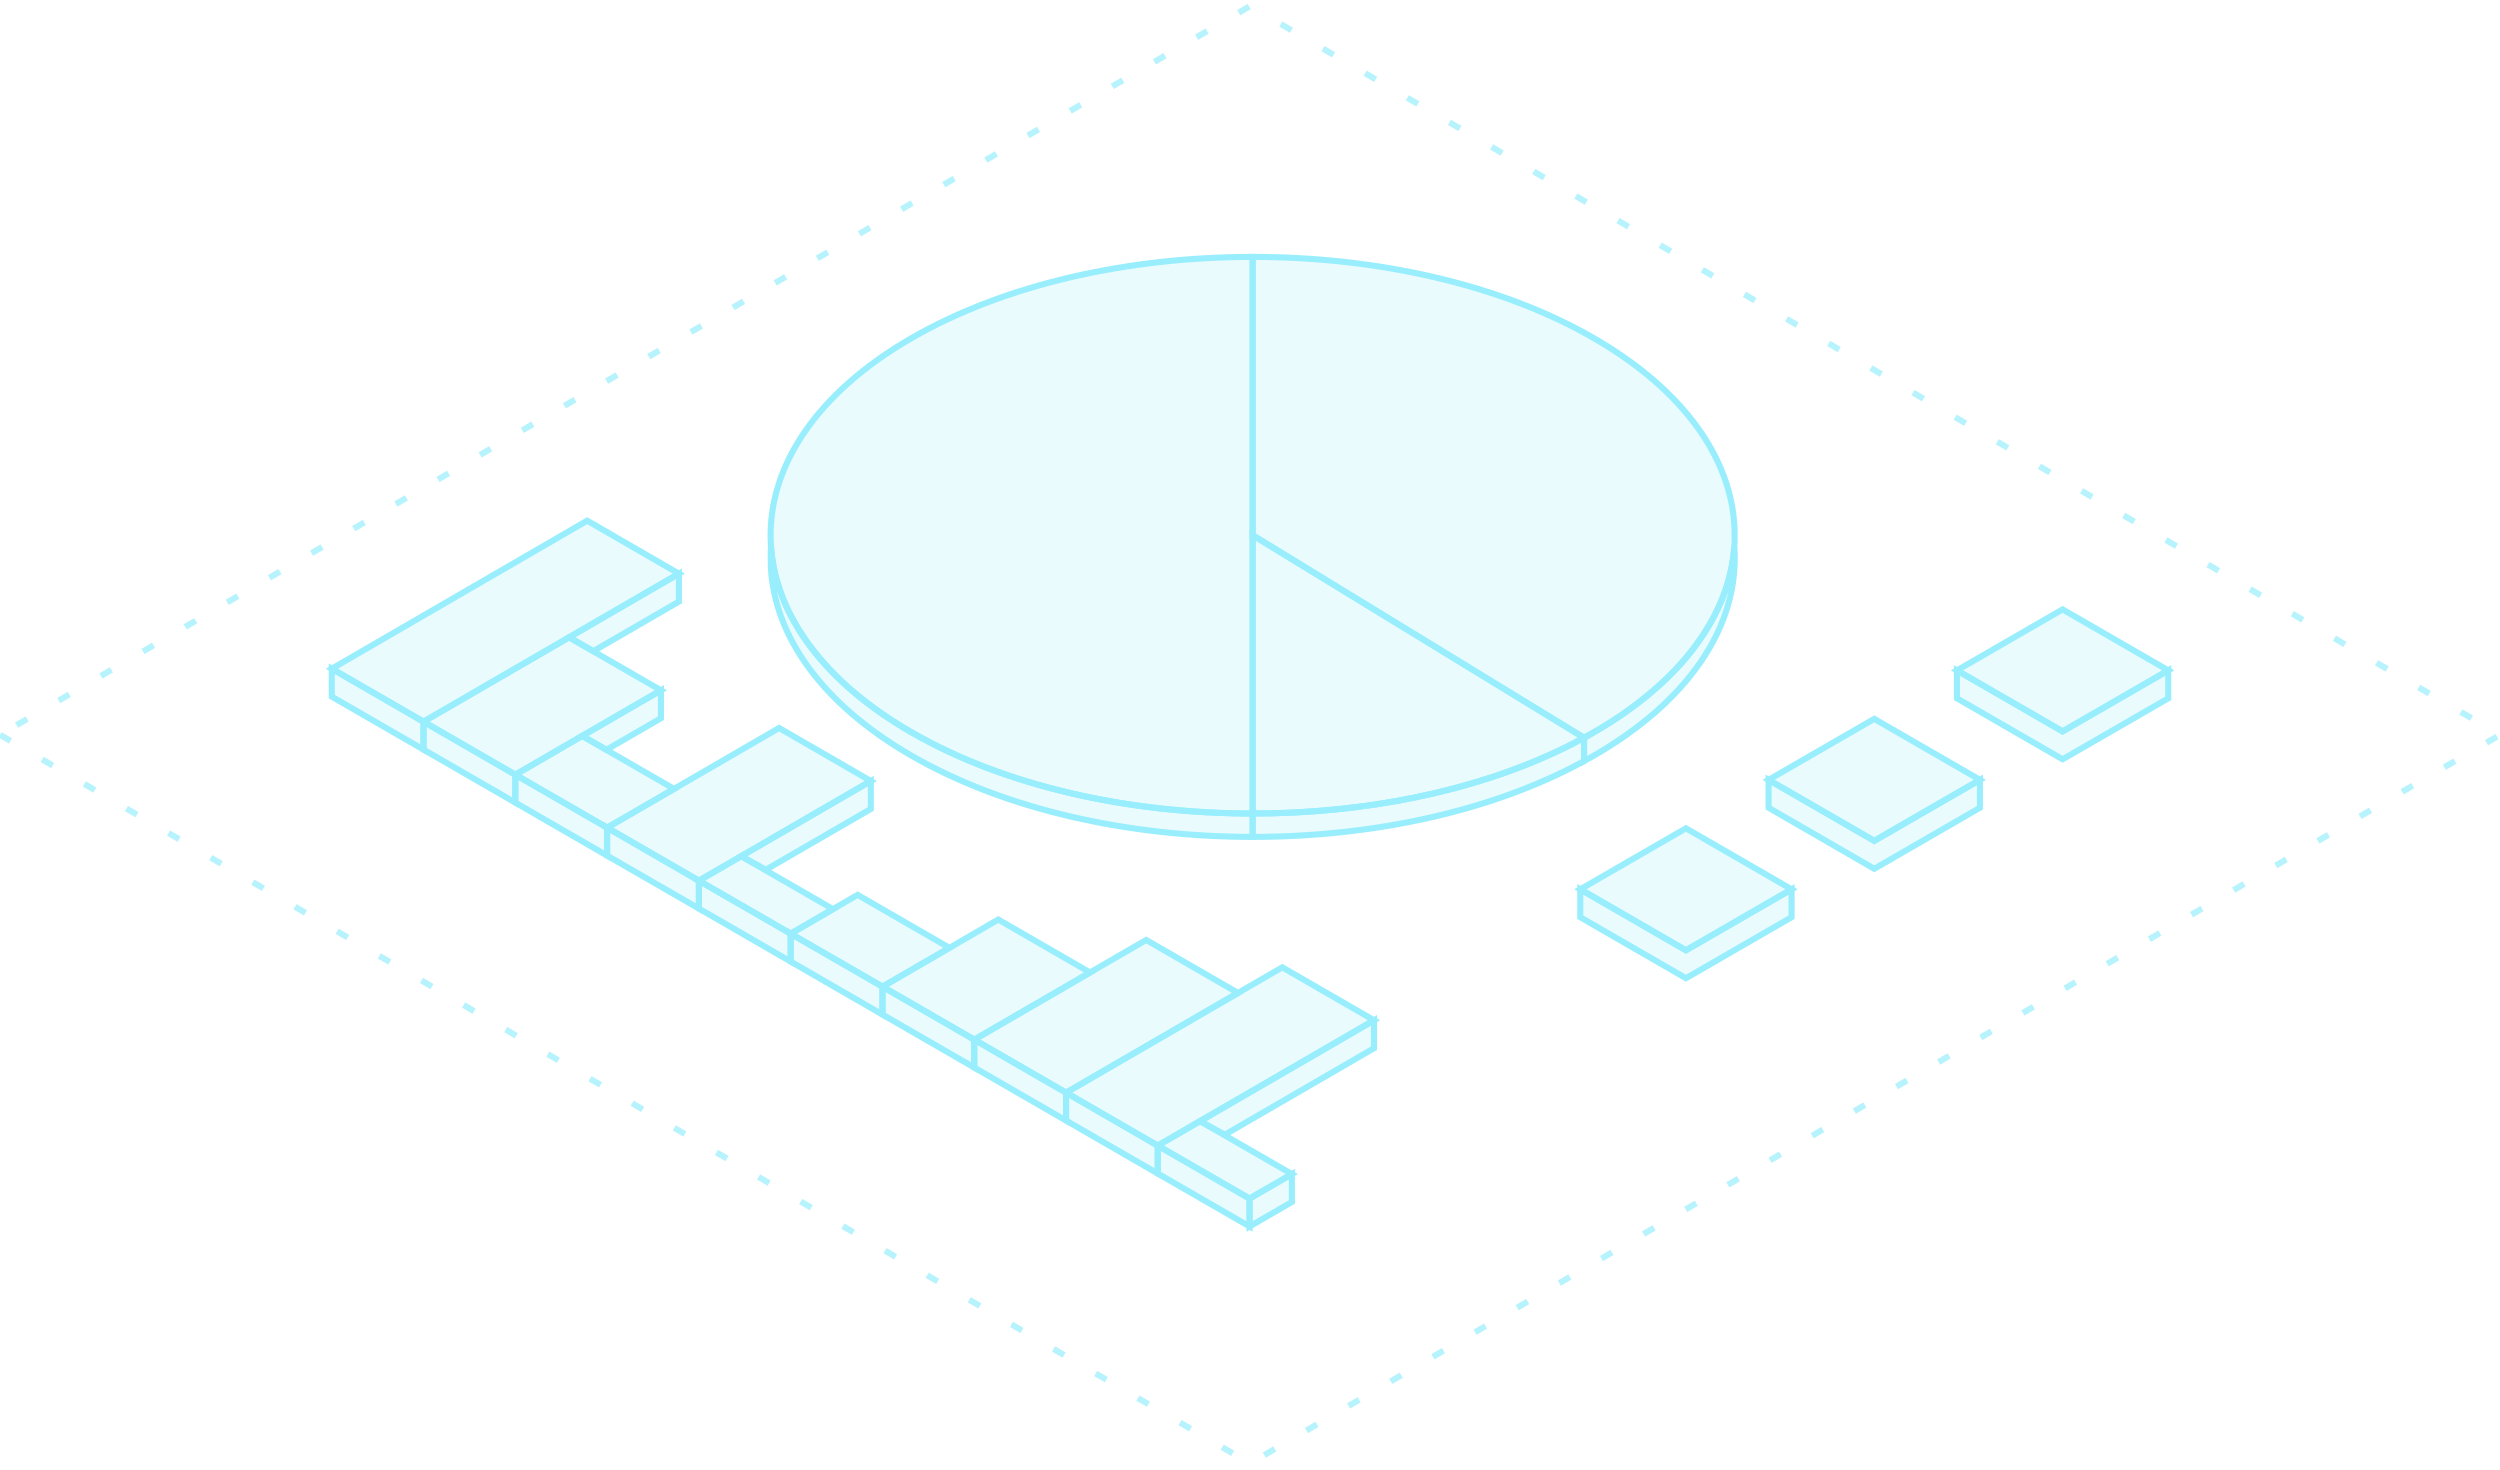<svg width="410" height="241" viewBox="0 0 410 241" fill="none" xmlns="http://www.w3.org/2000/svg">
<g clip-path="url(#clip0_7351_2862)">
<path d="M205.436 133.42V137.251C185.145 137.251 164.861 132.807 149.468 123.92C134.706 115.403 127.019 104.28 126.419 93.043C126.413 93.011 126.413 92.98 126.413 92.948V92.909L126.4 90.553C126.406 90.266 126.425 89.979 126.445 89.691C126.847 95.31 129.018 100.884 132.97 106.119C136.788 111.201 142.298 115.958 149.468 120.089C164.861 128.976 185.145 133.42 205.436 133.42Z" fill="#98EEFD" fill-opacity="0.2" stroke="#98EEFD" stroke-miterlimit="10"/>
<path d="M205.436 42.132V133.42C185.146 133.42 164.861 128.976 149.468 120.088C142.298 115.958 136.788 111.201 132.97 106.119C129.018 100.884 126.847 95.31 126.445 89.691C126.419 89.289 126.394 88.887 126.388 88.484C126.075 76.539 133.768 64.529 149.468 55.463C164.861 46.576 185.146 42.132 205.436 42.132Z" fill="#98EEFD" fill-opacity="0.2" stroke="#98EEFD" stroke-miterlimit="10"/>
<path d="M284.477 88.657V88.721C284.464 89.033 284.445 89.346 284.426 89.659V89.691C284.4 90.068 284.362 90.445 284.317 90.821C284.285 91.134 284.247 91.441 284.196 91.753V91.779C284.151 92.047 284.106 92.322 284.055 92.596C284.042 92.705 284.017 92.813 283.998 92.922C283.94 93.222 283.877 93.528 283.806 93.828C283.743 94.103 283.679 94.377 283.602 94.652C283.57 94.799 283.532 94.946 283.481 95.099C283.398 95.405 283.308 95.712 283.219 96.012C283.123 96.312 283.021 96.612 282.919 96.912C282.785 97.289 282.644 97.666 282.497 98.042C282.408 98.266 282.319 98.489 282.223 98.706C281.942 99.377 281.636 100.041 281.297 100.698C281.176 100.947 281.048 101.19 280.914 101.433C280.78 101.688 280.64 101.943 280.493 102.199C280.237 102.652 279.969 103.099 279.682 103.546C279.586 103.712 279.477 103.871 279.369 104.031C279.241 104.235 279.107 104.433 278.967 104.638C278.833 104.836 278.692 105.04 278.545 105.238C278.354 105.519 278.143 105.8 277.926 106.087C277.734 106.349 277.536 106.604 277.332 106.859C277.134 107.115 276.93 107.364 276.719 107.619C275.704 108.839 274.587 110.045 273.374 111.22C273.227 111.367 273.074 111.514 272.92 111.654C272.723 111.846 272.518 112.031 272.314 112.216C272.11 112.408 271.905 112.593 271.695 112.772C271.222 113.193 270.731 113.608 270.233 114.023C270.073 114.157 269.907 114.291 269.741 114.419C268.362 115.53 266.887 116.615 265.316 117.662C264.92 117.93 264.512 118.192 264.103 118.454C263.759 118.671 263.407 118.888 263.056 119.105C262.788 119.271 262.513 119.437 262.239 119.597C261.964 119.763 261.683 119.929 261.403 120.088C260.866 120.395 260.33 120.701 259.781 120.995L205.435 87.776V42.132C225.725 42.132 246.009 46.576 261.403 55.463C276.272 64.05 283.96 75.275 284.458 86.582C284.464 86.614 284.464 86.646 284.464 86.678V86.748L284.477 88.657Z" fill="#98EEFD" fill-opacity="0.2" stroke="#98EEFD" stroke-miterlimit="10"/>
<path d="M284.496 91.588V91.639C284.477 103.348 276.777 115.051 261.403 123.92C260.867 124.226 260.33 124.533 259.781 124.826V120.996C260.33 120.702 260.867 120.395 261.403 120.089C261.684 119.929 261.965 119.763 262.239 119.597C262.514 119.438 262.788 119.272 263.057 119.106C263.408 118.889 263.759 118.671 264.104 118.454C264.512 118.193 264.921 117.931 265.317 117.663C266.887 116.616 268.362 115.53 269.741 114.419C269.907 114.291 270.073 114.158 270.233 114.023C270.731 113.608 271.223 113.193 271.695 112.772C271.906 112.593 272.11 112.408 272.314 112.217C272.519 112.031 272.723 111.846 272.921 111.655C273.074 111.514 273.227 111.367 273.374 111.221C274.587 110.046 275.705 108.839 276.72 107.62C276.93 107.364 277.135 107.115 277.333 106.86C277.537 106.605 277.735 106.349 277.926 106.087C278.144 105.8 278.354 105.519 278.546 105.238C278.693 105.04 278.833 104.836 278.967 104.638C279.108 104.434 279.242 104.236 279.369 104.032C279.478 103.872 279.587 103.712 279.682 103.546C279.97 103.099 280.238 102.652 280.493 102.199C280.64 101.944 280.787 101.688 280.915 101.433C281.055 101.19 281.183 100.941 281.298 100.699C281.636 100.041 281.943 99.377 282.223 98.707C282.319 98.49 282.409 98.266 282.498 98.043C282.645 97.666 282.785 97.289 282.919 96.913C283.022 96.613 283.124 96.312 283.219 96.012C283.309 95.712 283.398 95.406 283.481 95.099C283.532 94.946 283.571 94.799 283.602 94.653C283.679 94.378 283.743 94.103 283.807 93.829C283.877 93.529 283.941 93.222 283.998 92.922C284.018 92.814 284.043 92.705 284.056 92.597C284.107 92.322 284.152 92.047 284.196 91.779V91.754C284.247 91.441 284.286 91.134 284.318 90.822C284.362 90.445 284.401 90.068 284.426 89.691C284.471 90.323 284.496 90.956 284.496 91.588Z" fill="#98EEFD" fill-opacity="0.2" stroke="#98EEFD" stroke-miterlimit="10"/>
<path d="M259.781 120.994V124.825C244.598 133.112 225.023 137.25 205.435 137.25V133.419C223.593 133.419 241.731 129.862 256.378 122.744C257.533 122.182 258.67 121.601 259.781 120.994Z" fill="#98EEFD" fill-opacity="0.2" stroke="#98EEFD" stroke-miterlimit="10"/>
<path d="M259.781 120.996C258.67 121.602 257.533 122.183 256.378 122.745C241.731 129.864 223.593 133.42 205.435 133.42V87.776L259.781 120.996Z" fill="#98EEFD" fill-opacity="0.2" stroke="#98EEFD" stroke-miterlimit="10"/>
<path d="M111.34 94.084L107.386 96.372L93.336 104.518L69.456 118.357L58.363 111.95L54.409 109.671L96.293 85.389L111.34 94.084Z" fill="#98EEFD" fill-opacity="0.2" stroke="#98EEFD" stroke-miterlimit="10"/>
<path d="M108.394 113.213L104.44 115.501L95.488 120.691L84.514 127.052L69.457 118.357L93.337 104.518L97.291 106.797V106.806L108.394 113.213Z" fill="#98EEFD" fill-opacity="0.2" stroke="#98EEFD" stroke-miterlimit="10"/>
<path d="M110.544 129.376L106.59 131.674L99.57 135.738L88.476 129.331H88.467L84.513 127.052L95.487 120.69L99.442 122.97V122.979L110.544 129.376Z" fill="#98EEFD" fill-opacity="0.2" stroke="#98EEFD" stroke-miterlimit="10"/>
<path d="M225.34 167.326L221.386 169.623L196.81 183.865L189.873 187.883L174.834 179.197L199.071 165.138H199.08L210.293 158.64L225.34 167.326Z" fill="#98EEFD" fill-opacity="0.2" stroke="#98EEFD" stroke-miterlimit="10"/>
<path d="M211.867 192.55L207.913 194.838H207.904L204.929 196.568L189.873 187.882L196.81 183.864L200.764 186.143L211.867 192.55Z" fill="#98EEFD" fill-opacity="0.2" stroke="#98EEFD" stroke-miterlimit="10"/>
<path d="M178.761 159.49L174.807 161.787L159.778 170.501L157.838 169.384L155.321 167.929L148.685 164.094H148.676L144.731 161.815L151.742 157.742H151.751L163.714 150.804L178.761 159.49Z" fill="#98EEFD" fill-opacity="0.2" stroke="#98EEFD" stroke-miterlimit="10"/>
<path d="M203.024 162.839L199.08 165.137H199.07L174.834 179.196L163.731 172.788V172.779L159.777 170.5L174.806 161.787L178.76 159.489L187.977 154.153L203.024 162.839Z" fill="#98EEFD" fill-opacity="0.2" stroke="#98EEFD" stroke-miterlimit="10"/>
<path d="M142.817 128.087L138.863 130.375L121.555 140.416L114.618 144.434L99.57 135.739L106.591 131.675L110.545 129.378L127.77 119.392L142.817 128.087Z" fill="#98EEFD" fill-opacity="0.2" stroke="#98EEFD" stroke-miterlimit="10"/>
<path d="M136.604 149.101L132.65 151.398L129.675 153.119L114.619 144.433L121.556 140.415L125.511 142.694L136.604 149.101Z" fill="#98EEFD" fill-opacity="0.2" stroke="#98EEFD" stroke-miterlimit="10"/>
<path d="M155.695 155.444L151.75 157.741H151.741L144.73 161.814L133.628 155.407L129.674 153.119L132.649 151.398L136.602 149.101L140.648 146.758L155.695 155.444Z" fill="#98EEFD" fill-opacity="0.2" stroke="#98EEFD" stroke-miterlimit="10"/>
<path d="M69.456 118.358V122.934L54.409 114.248V109.672L58.363 111.951L69.456 118.358Z" fill="#98EEFD" fill-opacity="0.2" stroke="#98EEFD" stroke-miterlimit="10"/>
<path d="M84.514 127.053V131.629L69.457 122.934V118.357L84.514 127.053Z" fill="#98EEFD" fill-opacity="0.2" stroke="#98EEFD" stroke-miterlimit="10"/>
<path d="M99.569 135.739V140.324L84.513 131.629V127.053L88.467 129.332H88.476L99.569 135.739Z" fill="#98EEFD" fill-opacity="0.2" stroke="#98EEFD" stroke-miterlimit="10"/>
<path d="M114.617 144.434V149.001L99.57 140.324V135.738L114.617 144.434Z" fill="#98EEFD" fill-opacity="0.2" stroke="#98EEFD" stroke-miterlimit="10"/>
<path d="M129.673 153.12V157.696L114.617 149.001V144.434L129.673 153.12Z" fill="#98EEFD" fill-opacity="0.2" stroke="#98EEFD" stroke-miterlimit="10"/>
<path d="M144.73 161.815V166.392L129.674 157.697V153.12L133.628 155.408L144.73 161.815Z" fill="#98EEFD" fill-opacity="0.2" stroke="#98EEFD" stroke-miterlimit="10"/>
<path d="M159.776 170.5V175.077L144.729 166.391V161.814L148.674 164.093H148.683L155.319 167.928L157.836 169.384L159.776 170.5Z" fill="#98EEFD" fill-opacity="0.2" stroke="#98EEFD" stroke-miterlimit="10"/>
<path d="M174.834 179.196V183.773L161.279 175.947L159.777 175.077V170.501L163.731 172.78V172.789L174.834 179.196Z" fill="#98EEFD" fill-opacity="0.2" stroke="#98EEFD" stroke-miterlimit="10"/>
<path d="M189.871 187.882V192.459L174.833 183.773V179.196L189.871 187.882Z" fill="#98EEFD" fill-opacity="0.2" stroke="#98EEFD" stroke-miterlimit="10"/>
<path d="M204.928 196.568V201.144L189.872 192.458V187.882L204.928 196.568Z" fill="#98EEFD" fill-opacity="0.2" stroke="#98EEFD" stroke-miterlimit="10"/>
<path d="M211.866 192.55V197.126L204.928 201.144V196.568L207.902 194.838H207.912L211.866 192.55Z" fill="#98EEFD" fill-opacity="0.2" stroke="#98EEFD" stroke-miterlimit="10"/>
<path d="M225.338 167.325V171.902L200.872 186.088L196.808 183.864L221.384 169.622L225.338 167.325Z" fill="#98EEFD" fill-opacity="0.2" stroke="#98EEFD" stroke-miterlimit="10"/>
<path d="M142.816 128.087V132.663L125.609 142.631L121.554 140.416L138.862 130.375L142.816 128.087Z" fill="#98EEFD" fill-opacity="0.2" stroke="#98EEFD" stroke-miterlimit="10"/>
<path d="M108.392 113.213V117.789L99.441 122.97L95.486 120.691L104.438 115.501L108.392 113.213Z" fill="#98EEFD" fill-opacity="0.2" stroke="#98EEFD" stroke-miterlimit="10"/>
<path d="M111.339 94.084V98.66L97.289 106.797L93.335 104.518L107.385 96.372L111.339 94.084Z" fill="#98EEFD" fill-opacity="0.2" stroke="#98EEFD" stroke-miterlimit="10"/>
<path d="M355.591 109.946L351.628 112.234L338.265 119.95L324.902 112.234L320.938 109.946L338.265 99.941L355.591 109.946Z" fill="#98EEFD" fill-opacity="0.2" stroke="#98EEFD" stroke-miterlimit="10"/>
<path d="M355.591 109.945V114.522L338.265 124.526L320.938 114.522V109.945L324.902 112.233L338.265 119.949L351.628 112.233L355.591 109.945Z" fill="#98EEFD" fill-opacity="0.2" stroke="#98EEFD" stroke-miterlimit="10"/>
<path d="M324.704 127.895L320.741 130.183L307.378 137.899L294.014 130.183L290.051 127.895L307.378 117.891L324.704 127.895Z" fill="#98EEFD" fill-opacity="0.2" stroke="#98EEFD" stroke-miterlimit="10"/>
<path d="M324.704 127.896V132.472L307.378 142.476L290.051 132.472V127.896L294.014 130.184L307.378 137.9L320.741 130.184L324.704 127.896Z" fill="#98EEFD" fill-opacity="0.2" stroke="#98EEFD" stroke-miterlimit="10"/>
<path d="M293.819 145.846L289.856 148.134L276.493 155.85L263.13 148.134L259.167 145.846L276.493 135.842L293.819 145.846Z" fill="#98EEFD" fill-opacity="0.2" stroke="#98EEFD" stroke-miterlimit="10"/>
<path d="M293.819 145.846V150.422L276.493 160.426L259.167 150.422V145.846L263.13 148.134L276.493 155.85L289.856 148.134L293.819 145.846Z" fill="#98EEFD" fill-opacity="0.2" stroke="#98EEFD" stroke-miterlimit="10"/>
<path d="M0 120.508L205 240L410 120.508L205 1L0 120.508Z" stroke="#98EEFD" stroke-opacity="0.7" stroke-miterlimit="10" stroke-dasharray="2 6"/>
</g>
<defs>
<clipPath id="clip0_7351_2862">
<rect width="410" height="241" fill="white"/>
</clipPath>
</defs>
</svg>
